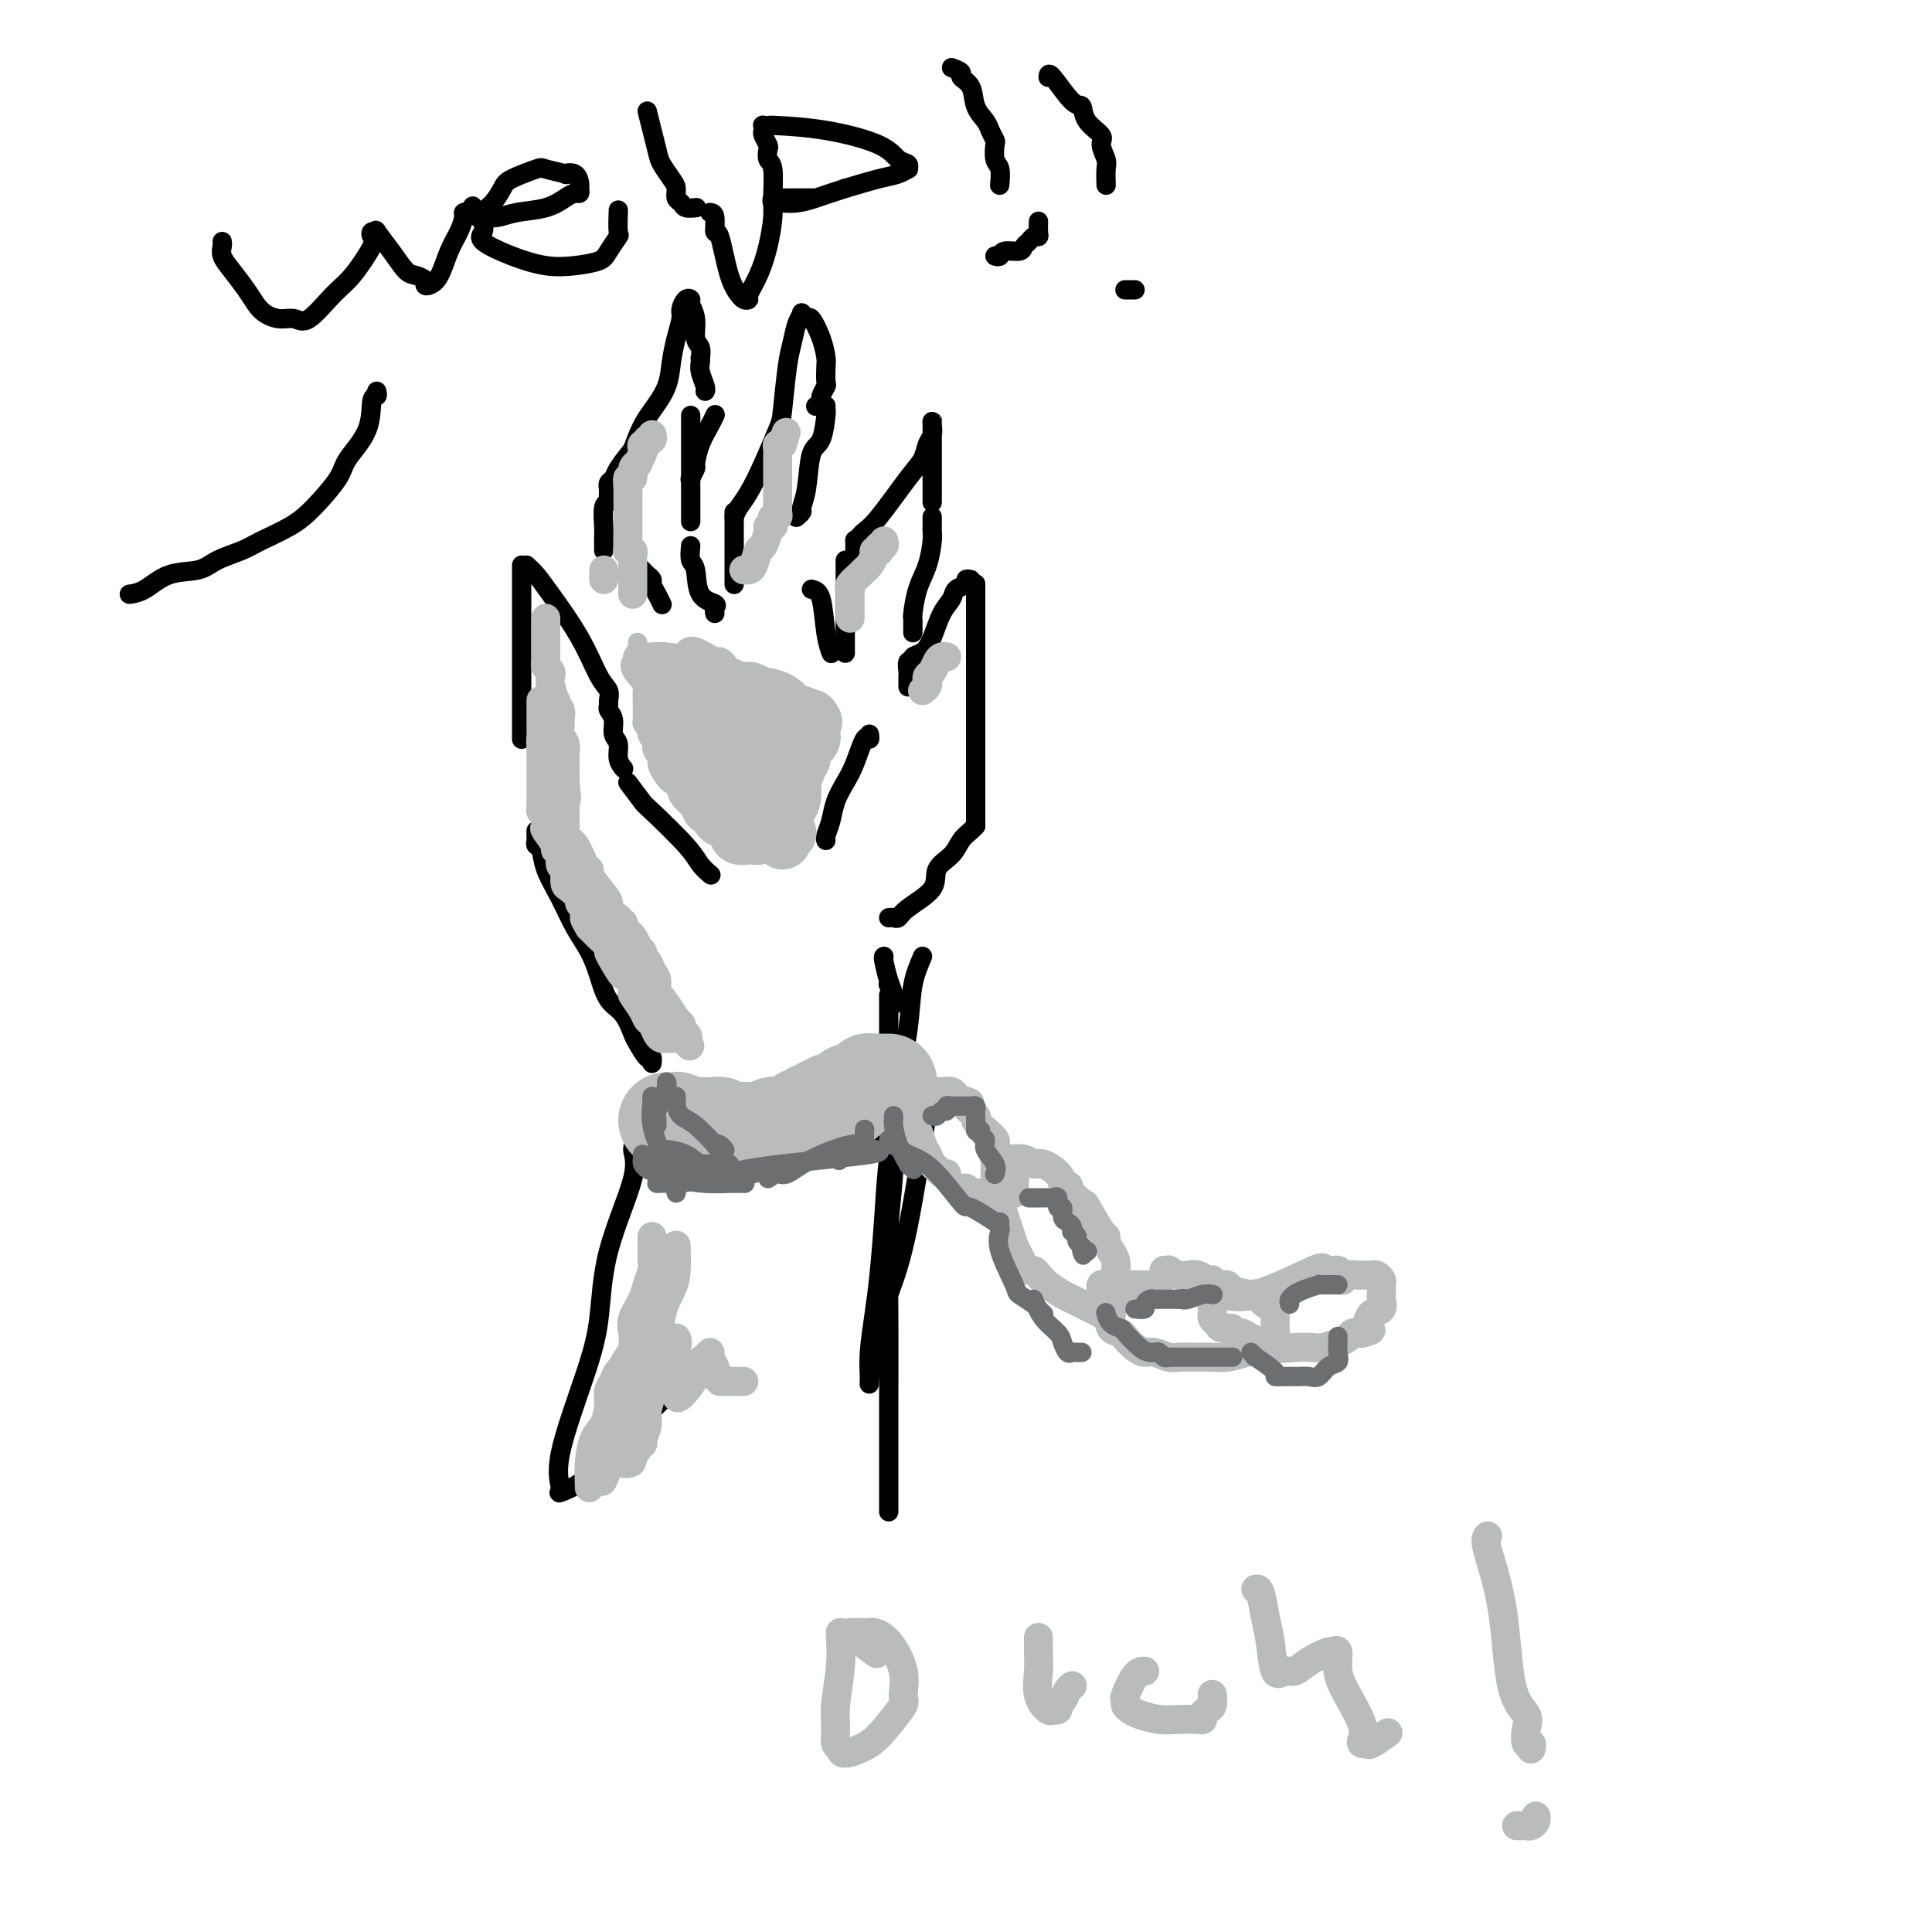 <svg viewBox='0 0 400 400' version='1.1' xmlns='http://www.w3.org/2000/svg' xmlns:xlink='http://www.w3.org/1999/xlink'><g fill='none' stroke='#000000' stroke-width='4' stroke-linecap='round' stroke-linejoin='round'><path d='M135,220c-0.015,0.135 -0.031,0.271 0,0c0.031,-0.271 0.108,-0.947 0,-1c-0.108,-0.053 -0.403,0.518 -1,0c-0.597,-0.518 -1.497,-2.126 -2,-3c-0.503,-0.874 -0.609,-1.016 -1,-2c-0.391,-0.984 -1.066,-2.810 -2,-4c-0.934,-1.190 -2.125,-1.744 -3,-3c-0.875,-1.256 -1.432,-3.213 -2,-5c-0.568,-1.787 -1.146,-3.403 -2,-5c-0.854,-1.597 -1.984,-3.173 -3,-5c-1.016,-1.827 -1.918,-3.904 -3,-6c-1.082,-2.096 -2.342,-4.211 -3,-6c-0.658,-1.789 -0.712,-3.254 -1,-4c-0.288,-0.746 -0.809,-0.775 -1,-1c-0.191,-0.225 -0.051,-0.648 0,-1c0.051,-0.352 0.014,-0.633 0,-1c-0.014,-0.367 -0.004,-0.819 0,-1c0.004,-0.181 0.002,-0.090 0,0'/><path d='M108,153c0.000,0.043 0.000,0.086 0,0c0.000,-0.086 0.000,-0.301 0,-1c-0.000,-0.699 0.000,-1.883 0,-4c0.000,-2.117 0.000,-5.169 0,-7c0.000,-1.831 0.000,-2.441 0,-4c0.000,-1.559 0.000,-4.067 0,-6c0.000,-1.933 0.000,-3.292 0,-5c0.000,-1.708 0.000,-3.764 0,-5c0.000,-1.236 0.000,-1.651 0,-2c0.000,-0.349 0.000,-0.632 0,-1c0.000,-0.368 0.000,-0.819 0,-1c0.000,-0.181 0.000,-0.090 0,0'/><path d='M109,117c0.659,0.606 1.319,1.212 2,2c0.681,0.788 1.384,1.759 3,4c1.616,2.241 4.146,5.752 6,9c1.854,3.248 3.032,6.232 4,8c0.968,1.768 1.728,2.321 2,3c0.272,0.679 0.058,1.484 0,2c-0.058,0.516 0.041,0.742 0,1c-0.041,0.258 -0.222,0.548 0,1c0.222,0.452 0.848,1.067 1,2c0.152,0.933 -0.169,2.184 0,3c0.169,0.816 0.829,1.198 1,2c0.171,0.802 -0.146,2.024 0,3c0.146,0.976 0.756,1.708 1,2c0.244,0.292 0.122,0.146 0,0'/><path d='M130,162c1.234,1.648 2.468,3.297 3,4c0.532,0.703 0.364,0.462 2,2c1.636,1.538 5.078,4.856 7,7c1.922,2.144 2.325,3.116 3,4c0.675,0.884 1.621,1.681 2,2c0.379,0.319 0.189,0.159 0,0'/><path d='M125,114c-0.008,-1.156 -0.016,-2.313 0,-3c0.016,-0.687 0.057,-0.905 0,-2c-0.057,-1.095 -0.211,-3.068 0,-4c0.211,-0.932 0.789,-0.823 1,-1c0.211,-0.177 0.056,-0.639 0,-1c-0.056,-0.361 -0.012,-0.621 0,-1c0.012,-0.379 -0.009,-0.876 0,-1c0.009,-0.124 0.050,0.127 0,0c-0.050,-0.127 -0.189,-0.632 0,-1c0.189,-0.368 0.705,-0.599 1,-1c0.295,-0.401 0.370,-0.972 1,-2c0.630,-1.028 1.815,-2.514 3,-4'/><path d='M131,93c1.665,-4.821 2.828,-6.373 4,-8c1.172,-1.627 2.352,-3.327 3,-5c0.648,-1.673 0.765,-3.317 1,-5c0.235,-1.683 0.589,-3.404 1,-5c0.411,-1.596 0.880,-3.067 1,-4c0.120,-0.933 -0.107,-1.328 0,-2c0.107,-0.672 0.550,-1.620 1,-2c0.450,-0.380 0.909,-0.191 1,0c0.091,0.191 -0.186,0.385 0,1c0.186,0.615 0.834,1.653 1,3c0.166,1.347 -0.151,3.005 0,4c0.151,0.995 0.772,1.329 1,2c0.228,0.671 0.065,1.679 0,2c-0.065,0.321 -0.031,-0.043 0,0c0.031,0.043 0.061,0.495 0,1c-0.061,0.505 -0.212,1.063 0,2c0.212,0.937 0.788,2.252 1,3c0.212,0.748 0.061,0.928 0,1c-0.061,0.072 -0.030,0.036 0,0'/><path d='M152,121c0.000,-0.325 0.000,-0.649 0,-1c0.000,-0.351 0.000,-0.727 0,-1c0.000,-0.273 0.000,-0.441 0,-1c0.000,-0.559 0.000,-1.509 0,-2c0.000,-0.491 0.000,-0.523 0,-2c0.000,-1.477 0.000,-4.398 0,-6c0.000,-1.602 0.000,-1.886 0,-2c0.000,-0.114 0.000,-0.057 0,0'/><path d='M152,107c0.265,-0.635 0.529,-1.270 1,-2c0.471,-0.730 1.148,-1.556 2,-3c0.852,-1.444 1.877,-3.505 3,-6c1.123,-2.495 2.342,-5.424 3,-7c0.658,-1.576 0.755,-1.799 1,-4c0.245,-2.201 0.639,-6.381 1,-9c0.361,-2.619 0.688,-3.678 1,-5c0.312,-1.322 0.607,-2.907 1,-4c0.393,-1.093 0.882,-1.693 1,-2c0.118,-0.307 -0.136,-0.321 0,0c0.136,0.321 0.664,0.977 1,1c0.336,0.023 0.482,-0.585 1,0c0.518,0.585 1.408,2.365 2,4c0.592,1.635 0.887,3.124 1,4c0.113,0.876 0.045,1.137 0,2c-0.045,0.863 -0.068,2.326 0,3c0.068,0.674 0.228,0.559 0,1c-0.228,0.441 -0.845,1.438 -1,2c-0.155,0.562 0.150,0.690 0,1c-0.150,0.310 -0.757,0.803 -1,1c-0.243,0.197 -0.121,0.099 0,0'/><path d='M177,118c0.000,-0.211 0.000,-0.421 0,-1c0.000,-0.579 0.000,-1.526 0,-2c0.000,-0.474 0.000,-0.474 0,-1c0.000,-0.526 0.000,-1.579 0,-2c-0.000,-0.421 0.000,-0.211 0,0'/><path d='M177,112c0.358,-0.343 0.716,-0.685 1,-1c0.284,-0.315 0.496,-0.602 1,-1c0.504,-0.398 1.302,-0.907 3,-3c1.698,-2.093 4.297,-5.768 6,-8c1.703,-2.232 2.509,-3.019 3,-4c0.491,-0.981 0.668,-2.155 1,-3c0.332,-0.845 0.821,-1.360 1,-2c0.179,-0.640 0.048,-1.406 0,-2c-0.048,-0.594 -0.013,-1.016 0,-1c0.013,0.016 0.003,0.469 0,1c-0.003,0.531 -0.001,1.140 0,2c0.001,0.860 0.000,1.971 0,3c-0.000,1.029 -0.000,1.977 0,3c0.000,1.023 0.000,2.120 0,3c-0.000,0.880 -0.000,1.542 0,2c0.000,0.458 0.000,0.710 0,1c-0.000,0.290 -0.000,0.616 0,1c0.000,0.384 0.000,0.824 0,1c-0.000,0.176 -0.000,0.088 0,0'/><path d='M184,190c0.330,-0.036 0.660,-0.071 1,0c0.340,0.071 0.689,0.249 1,0c0.311,-0.249 0.583,-0.924 2,-2c1.417,-1.076 3.980,-2.554 5,-4c1.020,-1.446 0.498,-2.860 1,-4c0.502,-1.140 2.030,-2.004 3,-3c0.970,-0.996 1.384,-2.123 2,-3c0.616,-0.877 1.435,-1.505 2,-2c0.565,-0.495 0.876,-0.856 1,-1c0.124,-0.144 0.062,-0.072 0,0'/><path d='M202,171c0.000,-0.729 0.000,-1.459 0,-2c0.000,-0.541 0.000,-0.894 0,-1c-0.000,-0.106 0.000,0.035 0,-1c0.000,-1.035 0.000,-3.246 0,-5c-0.000,-1.754 0.000,-3.050 0,-5c-0.000,-1.950 -0.000,-4.554 0,-6c0.000,-1.446 0.000,-1.735 0,-3c0.000,-1.265 0.000,-3.507 0,-5c0.000,-1.493 0.000,-2.237 0,-3c0.000,-0.763 0.000,-1.545 0,-3c0.000,-1.455 0.000,-3.585 0,-5c-0.000,-1.415 0.000,-2.116 0,-3c0.000,-0.884 0.000,-1.949 0,-3c0.000,-1.051 0.000,-2.086 0,-3c0.000,-0.914 0.000,-1.708 0,-2c0.000,-0.292 -0.000,-0.084 0,0c0.000,0.084 0.000,0.042 0,0'/><path d='M201,120c-0.479,-0.095 -0.957,-0.190 -1,0c-0.043,0.190 0.350,0.666 0,1c-0.350,0.334 -1.444,0.527 -2,1c-0.556,0.473 -0.573,1.226 -1,2c-0.427,0.774 -1.262,1.571 -2,3c-0.738,1.429 -1.378,3.491 -2,5c-0.622,1.509 -1.224,2.464 -2,3c-0.776,0.536 -1.725,0.653 -2,1c-0.275,0.347 0.122,0.923 0,1c-0.122,0.077 -0.765,-0.347 -1,0c-0.235,0.347 -0.063,1.464 0,2c0.063,0.536 0.017,0.490 0,1c-0.017,0.510 -0.005,1.574 0,2c0.005,0.426 0.002,0.213 0,0'/><path d='M180,152c0.065,0.549 0.130,1.097 0,1c-0.130,-0.097 -0.454,-0.841 -1,0c-0.546,0.841 -1.313,3.265 -2,5c-0.687,1.735 -1.294,2.780 -2,4c-0.706,1.220 -1.510,2.614 -2,4c-0.490,1.386 -0.668,2.763 -1,4c-0.332,1.237 -0.820,2.333 -1,3c-0.180,0.667 -0.051,0.905 0,1c0.051,0.095 0.026,0.048 0,0'/><path d='M175,116c0.000,0.427 0.000,0.855 0,1c0.000,0.145 0.000,0.008 0,1c0.000,0.992 0.000,3.114 0,5c0.000,1.886 0.000,3.536 0,5c0.000,1.464 0.000,2.740 0,4c0.000,1.260 0.000,2.503 0,3c-0.000,0.497 0.000,0.249 0,0'/><path d='M193,107c0.004,0.760 0.009,1.520 0,2c-0.009,0.480 -0.031,0.679 0,1c0.031,0.321 0.113,0.765 0,2c-0.113,1.235 -0.423,3.262 -1,5c-0.577,1.738 -1.423,3.186 -2,5c-0.577,1.814 -0.887,3.992 -1,5c-0.113,1.008 -0.030,0.845 0,1c0.030,0.155 0.008,0.629 0,1c-0.008,0.371 -0.002,0.638 0,1c0.002,0.362 0.001,0.818 0,1c-0.001,0.182 -0.000,0.091 0,0'/><path d='M171,84c-0.016,0.450 -0.031,0.900 0,1c0.031,0.100 0.109,-0.148 0,1c-0.109,1.148 -0.407,3.694 -1,5c-0.593,1.306 -1.483,1.373 -2,3c-0.517,1.627 -0.661,4.814 -1,7c-0.339,2.186 -0.874,3.369 -1,4c-0.126,0.631 0.159,0.708 0,1c-0.159,0.292 -0.760,0.798 -1,1c-0.240,0.202 -0.120,0.101 0,0'/><path d='M168,122c0.762,0.173 1.524,0.345 2,2c0.476,1.655 0.667,4.792 1,7c0.333,2.208 0.810,3.488 1,4c0.190,0.512 0.095,0.256 0,0'/><path d='M148,86c0.061,-0.137 0.123,-0.273 0,0c-0.123,0.273 -0.429,0.956 -1,2c-0.571,1.044 -1.407,2.448 -2,4c-0.593,1.552 -0.942,3.251 -1,4c-0.058,0.749 0.177,0.548 0,1c-0.177,0.452 -0.765,1.558 -1,2c-0.235,0.442 -0.118,0.221 0,0'/><path d='M143,86c0.000,0.363 0.000,0.726 0,1c0.000,0.274 0.000,0.458 0,1c0.000,0.542 0.000,1.441 0,3c0.000,1.559 0.000,3.776 0,5c0.000,1.224 0.000,1.454 0,2c0.000,0.546 0.000,1.407 0,2c0.000,0.593 0.000,0.918 0,1c0.000,0.082 0.000,-0.080 0,0c0.000,0.080 0.000,0.402 0,1c0.000,0.598 0.000,1.470 0,2c0.000,0.530 0.000,0.717 0,1c0.000,0.283 0.000,0.664 0,1c0.000,0.336 0.000,0.629 0,1c0.000,0.371 0.000,0.820 0,1c0.000,0.180 0.000,0.090 0,0'/><path d='M143,113c-0.107,1.179 -0.215,2.357 0,3c0.215,0.643 0.751,0.750 1,2c0.249,1.250 0.210,3.641 1,5c0.790,1.359 2.408,1.685 3,2c0.592,0.315 0.159,0.621 0,1c-0.159,0.379 -0.043,0.833 0,1c0.043,0.167 0.012,0.048 0,0c-0.012,-0.048 -0.006,-0.024 0,0'/><path d='M132,117c0.341,0.335 0.683,0.670 1,1c0.317,0.330 0.611,0.656 1,1c0.389,0.344 0.875,0.705 1,1c0.125,0.295 -0.111,0.522 0,1c0.111,0.478 0.568,1.206 1,2c0.432,0.794 0.838,1.656 1,2c0.162,0.344 0.081,0.172 0,0'/><path d='M134,231c-0.030,0.839 -0.059,1.679 0,2c0.059,0.321 0.208,0.124 0,0c-0.208,-0.124 -0.772,-0.174 -1,0c-0.228,0.174 -0.119,0.573 0,1c0.119,0.427 0.247,0.881 0,1c-0.247,0.119 -0.868,-0.099 -1,0c-0.132,0.099 0.225,0.515 0,1c-0.225,0.485 -1.033,1.039 -1,2c0.033,0.961 0.908,2.328 0,6c-0.908,3.672 -3.598,9.649 -5,15c-1.402,5.351 -1.517,10.076 -2,14c-0.483,3.924 -1.333,7.047 -3,12c-1.667,4.953 -4.151,11.735 -5,16c-0.849,4.265 -0.065,6.013 0,7c0.065,0.987 -0.590,1.212 0,1c0.590,-0.212 2.426,-0.861 4,-2c1.574,-1.139 2.885,-2.768 6,-6c3.115,-3.232 8.033,-8.066 10,-10c1.967,-1.934 0.984,-0.967 0,0'/><path d='M183,198c-0.083,0.043 -0.166,0.085 0,1c0.166,0.915 0.581,2.702 1,4c0.419,1.298 0.841,2.106 1,3c0.159,0.894 0.057,1.875 0,2c-0.057,0.125 -0.067,-0.606 0,-1c0.067,-0.394 0.210,-0.452 0,-1c-0.210,-0.548 -0.774,-1.585 -1,-2c-0.226,-0.415 -0.113,-0.207 0,0'/><path d='M184,206c0.001,0.566 0.001,1.133 0,2c-0.001,0.867 -0.004,2.036 0,4c0.004,1.964 0.015,4.724 0,7c-0.015,2.276 -0.057,4.070 0,7c0.057,2.930 0.214,6.997 0,9c-0.214,2.003 -0.800,1.941 -1,2c-0.200,0.059 -0.015,0.240 0,0c0.015,-0.240 -0.140,-0.899 0,-2c0.140,-1.101 0.576,-2.643 1,-4c0.424,-1.357 0.835,-2.531 1,-3c0.165,-0.469 0.082,-0.235 0,0'/><path d='M188,222c-0.643,3.065 -1.285,6.129 -2,9c-0.715,2.871 -1.502,5.548 -2,9c-0.498,3.452 -0.708,7.680 -1,12c-0.292,4.320 -0.667,8.733 -1,12c-0.333,3.267 -0.624,5.389 -1,8c-0.376,2.611 -0.839,5.710 -1,8c-0.161,2.290 -0.022,3.769 0,5c0.022,1.231 -0.074,2.214 0,1c0.074,-1.214 0.318,-4.624 1,-8c0.682,-3.376 1.801,-6.719 3,-10c1.199,-3.281 2.477,-6.499 4,-14c1.523,-7.501 3.292,-19.286 4,-24c0.708,-4.714 0.354,-2.357 0,0'/><path d='M191,198c-0.787,1.831 -1.574,3.661 -2,6c-0.426,2.339 -0.492,5.186 -1,9c-0.508,3.814 -1.456,8.594 -2,14c-0.544,5.406 -0.682,11.437 -1,16c-0.318,4.563 -0.817,7.656 -1,12c-0.183,4.344 -0.049,9.937 0,17c0.049,7.063 0.013,15.594 0,19c-0.013,3.406 -0.004,1.687 0,4c0.004,2.313 0.001,8.658 0,12c-0.001,3.342 -0.000,3.679 0,4c0.000,0.321 0.000,0.625 0,1c-0.000,0.375 -0.000,0.821 0,1c0.000,0.179 0.000,0.089 0,0'/></g>
<g fill='none' stroke='#BABBBB' stroke-width='20' stroke-linecap='round' stroke-linejoin='round'><path d='M138,232c0.313,-0.008 0.627,-0.016 1,0c0.373,0.016 0.807,0.057 1,0c0.193,-0.057 0.146,-0.211 0,0c-0.146,0.211 -0.390,0.789 0,1c0.390,0.211 1.413,0.057 2,0c0.587,-0.057 0.738,-0.015 1,0c0.262,0.015 0.634,0.003 1,0c0.366,-0.003 0.727,0.003 1,0c0.273,-0.003 0.458,-0.015 1,0c0.542,0.015 1.441,0.057 2,0c0.559,-0.057 0.780,-0.211 1,0c0.220,0.211 0.440,0.789 1,1c0.560,0.211 1.458,0.057 2,0c0.542,-0.057 0.726,-0.016 1,0c0.274,0.016 0.637,0.008 1,0'/><path d='M154,234c2.881,0.310 2.082,0.084 2,0c-0.082,-0.084 0.552,-0.026 1,0c0.448,0.026 0.711,0.021 1,0c0.289,-0.021 0.603,-0.058 1,0c0.397,0.058 0.875,0.211 1,0c0.125,-0.211 -0.103,-0.788 0,-1c0.103,-0.212 0.538,-0.061 1,0c0.462,0.061 0.951,0.032 1,0c0.049,-0.032 -0.341,-0.065 0,0c0.341,0.065 1.415,0.229 2,0c0.585,-0.229 0.682,-0.850 1,-1c0.318,-0.150 0.859,0.171 1,0c0.141,-0.171 -0.117,-0.834 0,-1c0.117,-0.166 0.610,0.166 1,0c0.390,-0.166 0.678,-0.828 1,-1c0.322,-0.172 0.678,0.146 1,0c0.322,-0.146 0.611,-0.757 1,-1c0.389,-0.243 0.879,-0.118 1,0c0.121,0.118 -0.126,0.227 0,0c0.126,-0.227 0.626,-0.792 1,-1c0.374,-0.208 0.622,-0.060 1,0c0.378,0.060 0.885,0.031 1,0c0.115,-0.031 -0.163,-0.064 0,0c0.163,0.064 0.765,0.223 1,0c0.235,-0.223 0.102,-0.829 0,-1c-0.102,-0.171 -0.172,0.094 0,0c0.172,-0.094 0.586,-0.547 1,-1'/><path d='M176,226c3.812,-1.173 2.341,-0.104 2,0c-0.341,0.104 0.449,-0.757 1,-1c0.551,-0.243 0.865,0.131 1,0c0.135,-0.131 0.092,-0.767 0,-1c-0.092,-0.233 -0.232,-0.062 0,0c0.232,0.062 0.836,0.017 1,0c0.164,-0.017 -0.114,-0.004 0,0c0.114,0.004 0.618,0.001 1,0c0.382,-0.001 0.641,-0.000 1,0c0.359,0.000 0.817,0.000 1,0c0.183,-0.000 0.092,-0.000 0,0'/></g>
<g fill='none' stroke='#BABBBB' stroke-width='6' stroke-linecap='round' stroke-linejoin='round'><path d='M196,243c-0.333,0.096 -0.667,0.193 -1,0c-0.333,-0.193 -0.667,-0.675 -1,-1c-0.333,-0.325 -0.666,-0.493 -1,-1c-0.334,-0.507 -0.668,-1.352 -1,-2c-0.332,-0.648 -0.663,-1.098 -1,-2c-0.337,-0.902 -0.679,-2.256 -1,-3c-0.321,-0.744 -0.622,-0.878 -1,-1c-0.378,-0.122 -0.833,-0.232 -1,-1c-0.167,-0.768 -0.046,-2.196 0,-3c0.046,-0.804 0.015,-0.986 0,-1c-0.015,-0.014 -0.015,0.140 0,0c0.015,-0.140 0.045,-0.573 0,-1c-0.045,-0.427 -0.167,-0.846 0,-1c0.167,-0.154 0.621,-0.041 1,0c0.379,0.041 0.682,0.011 1,0c0.318,-0.011 0.652,-0.004 1,0c0.348,0.004 0.709,0.004 1,0c0.291,-0.004 0.512,-0.011 1,0c0.488,0.011 1.244,0.042 2,0c0.756,-0.042 1.512,-0.156 2,0c0.488,0.156 0.708,0.580 1,1c0.292,0.420 0.655,0.834 1,1c0.345,0.166 0.673,0.083 1,0'/><path d='M200,228c1.729,0.424 0.050,0.485 0,1c-0.050,0.515 1.527,1.485 2,2c0.473,0.515 -0.158,0.575 0,1c0.158,0.425 1.104,1.213 2,2c0.896,0.787 1.742,1.572 2,2c0.258,0.428 -0.072,0.500 0,1c0.072,0.500 0.545,1.429 1,2c0.455,0.571 0.893,0.783 1,1c0.107,0.217 -0.115,0.439 0,1c0.115,0.561 0.567,1.460 1,2c0.433,0.540 0.848,0.719 1,1c0.152,0.281 0.043,0.664 0,1c-0.043,0.336 -0.020,0.626 0,1c0.020,0.374 0.037,0.832 0,1c-0.037,0.168 -0.128,0.045 -1,0c-0.872,-0.045 -2.525,-0.012 -3,0c-0.475,0.012 0.227,0.003 0,0c-0.227,-0.003 -1.384,-0.001 -2,0c-0.616,0.001 -0.691,0.001 -1,0c-0.309,-0.001 -0.854,-0.003 -1,0c-0.146,0.003 0.105,0.011 0,0c-0.105,-0.011 -0.567,-0.041 -1,0c-0.433,0.041 -0.838,0.155 -1,0c-0.162,-0.155 -0.081,-0.577 0,-1'/><path d='M200,246c-1.778,0.000 -1.222,0.000 -1,0c0.222,0.000 0.111,0.000 0,0'/><path d='M229,272c-0.471,-0.024 -0.941,-0.048 -1,0c-0.059,0.048 0.295,0.168 0,0c-0.295,-0.168 -1.237,-0.625 -2,-1c-0.763,-0.375 -1.346,-0.667 -2,-1c-0.654,-0.333 -1.380,-0.706 -2,-1c-0.620,-0.294 -1.136,-0.509 -2,-1c-0.864,-0.491 -2.077,-1.258 -3,-2c-0.923,-0.742 -1.557,-1.459 -2,-2c-0.443,-0.541 -0.696,-0.907 -1,-1c-0.304,-0.093 -0.659,0.085 -1,0c-0.341,-0.085 -0.669,-0.434 -1,-1c-0.331,-0.566 -0.666,-1.348 -1,-2c-0.334,-0.652 -0.668,-1.173 -1,-2c-0.332,-0.827 -0.663,-1.961 -1,-3c-0.337,-1.039 -0.679,-1.984 -1,-3c-0.321,-1.016 -0.622,-2.102 -1,-3c-0.378,-0.898 -0.833,-1.606 -1,-2c-0.167,-0.394 -0.045,-0.473 0,-1c0.045,-0.527 0.015,-1.500 0,-2c-0.015,-0.500 -0.013,-0.526 0,-1c0.013,-0.474 0.038,-1.396 0,-2c-0.038,-0.604 -0.137,-0.890 0,-1c0.137,-0.110 0.511,-0.045 1,0c0.489,0.045 1.094,0.071 2,0c0.906,-0.071 2.113,-0.237 3,0c0.887,0.237 1.454,0.878 2,1c0.546,0.122 1.070,-0.275 2,0c0.930,0.275 2.266,1.221 3,2c0.734,0.779 0.867,1.389 1,2'/><path d='M220,245c2.215,0.813 0.751,0.347 1,1c0.249,0.653 2.209,2.426 3,3c0.791,0.574 0.411,-0.050 1,1c0.589,1.050 2.148,3.776 3,5c0.852,1.224 0.999,0.947 1,1c0.001,0.053 -0.144,0.438 0,1c0.144,0.562 0.575,1.303 1,2c0.425,0.697 0.843,1.349 1,2c0.157,0.651 0.053,1.299 0,2c-0.053,0.701 -0.057,1.455 0,2c0.057,0.545 0.173,0.882 0,1c-0.173,0.118 -0.635,0.018 -1,0c-0.365,-0.018 -0.634,0.047 -1,0c-0.366,-0.047 -0.829,-0.205 -1,0c-0.171,0.205 -0.049,0.773 0,1c0.049,0.227 0.024,0.114 0,0'/><path d='M240,266c-0.341,-0.000 -0.683,-0.000 -1,0c-0.317,0.000 -0.610,0.000 -1,0c-0.390,-0.000 -0.878,-0.000 -1,0c-0.122,0.000 0.122,0.000 0,0c-0.122,-0.000 -0.611,-0.001 -1,0c-0.389,0.001 -0.677,0.003 -1,0c-0.323,-0.003 -0.679,-0.010 -1,0c-0.321,0.010 -0.607,0.037 -1,0c-0.393,-0.037 -0.894,-0.138 -1,0c-0.106,0.138 0.182,0.516 0,1c-0.182,0.484 -0.833,1.074 -1,1c-0.167,-0.074 0.149,-0.812 0,0c-0.149,0.812 -0.765,3.173 -1,4c-0.235,0.827 -0.089,0.118 0,0c0.089,-0.118 0.121,0.353 0,1c-0.121,0.647 -0.394,1.470 0,2c0.394,0.530 1.455,0.768 2,1c0.545,0.232 0.572,0.458 1,1c0.428,0.542 1.255,1.399 2,2c0.745,0.601 1.409,0.946 2,1c0.591,0.054 1.110,-0.182 2,0c0.890,0.182 2.151,0.782 3,1c0.849,0.218 1.284,0.056 2,0c0.716,-0.056 1.712,-0.004 3,0c1.288,0.004 2.869,-0.040 4,0c1.131,0.040 1.811,0.166 3,0c1.189,-0.166 2.886,-0.622 4,-1c1.114,-0.378 1.646,-0.679 2,-1c0.354,-0.321 0.530,-0.663 1,-1c0.470,-0.337 1.235,-0.668 2,-1'/><path d='M263,277c1.619,-0.798 1.166,-0.792 1,-1c-0.166,-0.208 -0.045,-0.629 0,-1c0.045,-0.371 0.013,-0.691 0,-1c-0.013,-0.309 -0.009,-0.606 0,-1c0.009,-0.394 0.023,-0.884 0,-1c-0.023,-0.116 -0.083,0.141 0,0c0.083,-0.141 0.309,-0.682 0,-1c-0.309,-0.318 -1.153,-0.415 -2,-1c-0.847,-0.585 -1.698,-1.658 -2,-2c-0.302,-0.342 -0.056,0.048 -1,0c-0.944,-0.048 -3.078,-0.534 -4,-1c-0.922,-0.466 -0.631,-0.913 -1,-1c-0.369,-0.087 -1.397,0.187 -2,0c-0.603,-0.187 -0.780,-0.834 -1,-1c-0.220,-0.166 -0.484,0.148 -1,0c-0.516,-0.148 -1.286,-0.758 -2,-1c-0.714,-0.242 -1.372,-0.118 -2,0c-0.628,0.118 -1.226,0.228 -2,0c-0.774,-0.228 -1.723,-0.793 -2,-1c-0.277,-0.207 0.118,-0.056 0,0c-0.118,0.056 -0.748,0.016 -1,0c-0.252,-0.016 -0.126,-0.008 0,0'/><path d='M277,263c-0.174,-0.041 -0.348,-0.082 -1,0c-0.652,0.082 -1.781,0.288 -2,0c-0.219,-0.288 0.474,-1.069 -2,0c-2.474,1.069 -8.113,3.988 -12,5c-3.887,1.012 -6.022,0.118 -7,0c-0.978,-0.118 -0.798,0.542 -1,1c-0.202,0.458 -0.787,0.714 -1,1c-0.213,0.286 -0.054,0.601 0,1c0.054,0.399 0.002,0.881 0,1c-0.002,0.119 0.046,-0.127 0,0c-0.046,0.127 -0.186,0.626 0,1c0.186,0.374 0.697,0.621 1,1c0.303,0.379 0.396,0.888 1,1c0.604,0.112 1.719,-0.173 2,0c0.281,0.173 -0.271,0.803 0,1c0.271,0.197 1.365,-0.038 2,0c0.635,0.038 0.812,0.351 2,1c1.188,0.649 3.385,1.635 5,2c1.615,0.365 2.646,0.109 4,0c1.354,-0.109 3.031,-0.071 4,0c0.969,0.071 1.229,0.177 2,0c0.771,-0.177 2.053,-0.636 3,-1c0.947,-0.364 1.560,-0.633 2,-1c0.440,-0.367 0.705,-0.830 1,-1c0.295,-0.170 0.618,-0.046 1,0c0.382,0.046 0.823,0.013 1,0c0.177,-0.013 0.088,-0.007 0,0'/><path d='M282,276c3.019,-0.660 1.565,-0.811 1,-1c-0.565,-0.189 -0.243,-0.418 0,-1c0.243,-0.582 0.405,-1.518 1,-2c0.595,-0.482 1.623,-0.510 2,-1c0.377,-0.490 0.102,-1.440 0,-2c-0.102,-0.560 -0.030,-0.728 0,-1c0.030,-0.272 0.019,-0.647 0,-1c-0.019,-0.353 -0.047,-0.683 0,-1c0.047,-0.317 0.167,-0.621 0,-1c-0.167,-0.379 -0.621,-0.833 -1,-1c-0.379,-0.167 -0.682,-0.046 -1,0c-0.318,0.046 -0.649,0.016 -1,0c-0.351,-0.016 -0.721,-0.018 -1,0c-0.279,0.018 -0.467,0.056 -1,0c-0.533,-0.056 -1.413,-0.207 -2,0c-0.587,0.207 -0.882,0.774 -1,1c-0.118,0.226 -0.059,0.113 0,0'/></g>
<g fill='none' stroke='#6D6E70' stroke-width='4' stroke-linecap='round' stroke-linejoin='round'><path d='M185,231c0.014,0.398 0.027,0.795 0,1c-0.027,0.205 -0.095,0.216 0,1c0.095,0.784 0.351,2.340 1,4c0.649,1.660 1.689,3.424 2,4c0.311,0.576 -0.109,-0.037 0,0c0.109,0.037 0.745,0.725 1,1c0.255,0.275 0.127,0.138 0,0'/><path d='M184,236c-0.050,0.474 -0.100,0.948 0,1c0.100,0.052 0.351,-0.319 1,0c0.649,0.319 1.695,1.326 3,2c1.305,0.674 2.868,1.014 5,3c2.132,1.986 4.834,5.618 6,7c1.166,1.382 0.797,0.515 2,1c1.203,0.485 3.978,2.323 5,3c1.022,0.677 0.292,0.193 0,0c-0.292,-0.193 -0.146,-0.097 0,0'/><path d='M207,253c-0.024,0.377 -0.048,0.754 0,1c0.048,0.246 0.167,0.360 0,1c-0.167,0.640 -0.620,1.806 0,4c0.620,2.194 2.313,5.415 3,7c0.687,1.585 0.366,1.535 1,2c0.634,0.465 2.221,1.444 3,2c0.779,0.556 0.748,0.688 1,1c0.252,0.312 0.786,0.803 1,1c0.214,0.197 0.107,0.098 0,0'/><path d='M214,269c0.530,1.395 1.059,2.791 2,4c0.941,1.209 2.293,2.233 3,3c0.707,0.767 0.767,1.277 1,2c0.233,0.723 0.637,1.658 1,2c0.363,0.342 0.685,0.092 1,0c0.315,-0.092 0.623,-0.025 1,0c0.377,0.025 0.822,0.007 1,0c0.178,-0.007 0.089,-0.004 0,0'/><path d='M229,272c-0.055,-0.198 -0.110,-0.397 0,0c0.110,0.397 0.386,1.388 1,2c0.614,0.612 1.565,0.844 2,1c0.435,0.156 0.354,0.237 1,1c0.646,0.763 2.018,2.208 3,3c0.982,0.792 1.574,0.930 2,1c0.426,0.070 0.688,0.071 1,0c0.312,-0.071 0.675,-0.215 1,0c0.325,0.215 0.611,0.790 1,1c0.389,0.210 0.881,0.056 1,0c0.119,-0.056 -0.134,-0.015 0,0c0.134,0.015 0.656,0.004 1,0c0.344,-0.004 0.512,-0.001 1,0c0.488,0.001 1.297,0.000 2,0c0.703,-0.000 1.300,-0.000 2,0c0.700,0.000 1.501,0.000 2,0c0.499,-0.000 0.694,-0.000 1,0c0.306,0.000 0.723,0.000 1,0c0.277,-0.000 0.414,-0.000 1,0c0.586,0.000 1.619,0.000 2,0c0.381,-0.000 0.109,-0.000 0,0c-0.109,0.000 -0.054,0.000 0,0'/><path d='M259,280c0.547,0.506 1.095,1.011 1,1c-0.095,-0.011 -0.831,-0.539 0,0c0.831,0.539 3.230,2.145 4,3c0.770,0.855 -0.089,0.961 0,1c0.089,0.039 1.126,0.012 2,0c0.874,-0.012 1.585,-0.010 2,0c0.415,0.010 0.536,0.028 1,0c0.464,-0.028 1.273,-0.103 2,0c0.727,0.103 1.372,0.384 2,0c0.628,-0.384 1.240,-1.435 2,-2c0.760,-0.565 1.668,-0.646 2,-1c0.332,-0.354 0.089,-0.980 0,-2c-0.089,-1.020 -0.026,-2.434 0,-3c0.026,-0.566 0.013,-0.283 0,0'/><path d='M138,224c0.083,0.130 0.166,0.259 0,1c-0.166,0.741 -0.580,2.093 -1,3c-0.420,0.907 -0.844,1.367 -1,2c-0.156,0.633 -0.042,1.438 0,2c0.042,0.562 0.011,0.882 0,1c-0.011,0.118 -0.003,0.034 0,0c0.003,-0.034 0.002,-0.017 0,0'/><path d='M135,227c-0.012,0.538 -0.025,1.077 0,1c0.025,-0.077 0.087,-0.768 0,0c-0.087,0.768 -0.325,2.995 0,5c0.325,2.005 1.211,3.788 2,6c0.789,2.212 1.479,4.852 2,6c0.521,1.148 0.872,0.805 1,1c0.128,0.195 0.034,0.929 0,1c-0.034,0.071 -0.009,-0.519 0,-1c0.009,-0.481 0.003,-0.852 0,-1c-0.003,-0.148 -0.001,-0.074 0,0'/><path d='M133,239c0.029,0.249 0.058,0.497 0,1c-0.058,0.503 -0.204,1.259 1,2c1.204,0.741 3.759,1.467 6,2c2.241,0.533 4.168,0.875 6,1c1.832,0.125 3.570,0.034 5,0c1.430,-0.034 2.551,-0.010 3,0c0.449,0.010 0.224,0.005 0,0'/><path d='M136,245c1.256,-0.048 2.511,-0.096 3,0c0.489,0.096 0.211,0.337 2,0c1.789,-0.337 5.644,-1.253 9,-2c3.356,-0.747 6.211,-1.327 12,-2c5.789,-0.673 14.510,-1.441 18,-2c3.490,-0.559 1.747,-0.909 1,-1c-0.747,-0.091 -0.499,0.079 -1,0c-0.501,-0.079 -1.750,-0.406 -3,0c-1.250,0.406 -2.500,1.545 -3,2c-0.500,0.455 -0.250,0.228 0,0'/><path d='M159,244c0.712,-0.489 1.424,-0.978 2,-1c0.576,-0.022 1.016,0.423 2,0c0.984,-0.423 2.512,-1.714 5,-3c2.488,-1.286 5.935,-2.565 8,-3c2.065,-0.435 2.750,-0.024 3,0c0.250,0.024 0.067,-0.340 0,-1c-0.067,-0.660 -0.019,-1.617 0,-2c0.019,-0.383 0.010,-0.191 0,0'/><path d='M140,227c0.015,0.363 0.030,0.725 0,1c-0.030,0.275 -0.103,0.462 0,1c0.103,0.538 0.384,1.425 1,2c0.616,0.575 1.566,0.837 3,2c1.434,1.163 3.351,3.226 4,4c0.649,0.774 0.030,0.259 0,0c-0.030,-0.259 0.530,-0.262 1,0c0.470,0.262 0.848,0.789 1,1c0.152,0.211 0.076,0.105 0,0'/><path d='M136,238c0.459,-0.059 0.917,-0.117 2,0c1.083,0.117 2.790,0.410 4,1c1.210,0.590 1.924,1.479 3,2c1.076,0.521 2.516,0.676 4,1c1.484,0.324 3.014,0.819 4,1c0.986,0.181 1.429,0.049 2,0c0.571,-0.049 1.269,-0.013 1,0c-0.269,0.013 -1.505,0.004 -2,0c-0.495,-0.004 -0.247,-0.002 0,0'/><path d='M136,241c0.214,0.000 0.428,0.000 1,0c0.572,0.000 1.502,0.000 3,0c1.498,-0.000 3.564,-0.000 5,0c1.436,0.000 2.240,0.000 3,0c0.760,0.000 1.474,0.000 2,0c0.526,0.000 0.865,-0.000 1,0c0.135,0.000 0.068,0.000 0,0'/><path d='M193,231c0.341,0.121 0.683,0.243 1,0c0.317,-0.243 0.610,-0.850 1,-1c0.390,-0.150 0.878,0.156 1,0c0.122,-0.156 -0.122,-0.774 0,-1c0.122,-0.226 0.610,-0.060 1,0c0.390,0.060 0.683,0.015 1,0c0.317,-0.015 0.659,-0.001 1,0c0.341,0.001 0.680,-0.010 1,0c0.320,0.010 0.622,0.040 1,0c0.378,-0.040 0.833,-0.152 1,0c0.167,0.152 0.045,0.566 0,1c-0.045,0.434 -0.012,0.886 0,1c0.012,0.114 0.003,-0.110 0,0c-0.003,0.110 -0.001,0.555 0,1c0.001,0.445 0.000,0.889 0,1c-0.000,0.111 -0.000,-0.111 0,0c0.000,0.111 0.000,0.556 0,1'/><path d='M202,234c0.245,0.723 0.858,0.031 1,0c0.142,-0.031 -0.186,0.598 0,1c0.186,0.402 0.887,0.577 1,1c0.113,0.423 -0.362,1.094 0,2c0.362,0.906 1.561,2.047 2,3c0.439,0.953 0.118,1.718 0,2c-0.118,0.282 -0.034,0.081 0,0c0.034,-0.081 0.017,-0.040 0,0'/><path d='M213,248c0.303,-0.000 0.606,-0.000 1,0c0.394,0.000 0.879,0.001 1,0c0.121,-0.001 -0.121,-0.002 0,0c0.121,0.002 0.606,0.009 1,0c0.394,-0.009 0.698,-0.032 1,0c0.302,0.032 0.602,0.120 1,0c0.398,-0.120 0.894,-0.450 1,0c0.106,0.450 -0.178,1.678 0,2c0.178,0.322 0.819,-0.264 1,0c0.181,0.264 -0.096,1.376 0,2c0.096,0.624 0.566,0.759 1,1c0.434,0.241 0.833,0.589 1,1c0.167,0.411 0.101,0.883 0,1c-0.101,0.117 -0.237,-0.123 0,0c0.237,0.123 0.847,0.610 1,1c0.153,0.390 -0.151,0.682 0,1c0.151,0.318 0.757,0.662 1,1c0.243,0.338 0.121,0.669 0,1'/><path d='M224,259c0.714,1.702 0.000,0.458 0,0c0.000,-0.458 0.714,-0.131 1,0c0.286,0.131 0.143,0.065 0,0'/><path d='M235,271c0.869,0.083 1.739,0.166 2,0c0.261,-0.166 -0.085,-0.580 0,-1c0.085,-0.420 0.601,-0.845 1,-1c0.399,-0.155 0.680,-0.042 1,0c0.320,0.042 0.680,0.011 1,0c0.320,-0.011 0.601,-0.003 1,0c0.399,0.003 0.915,0.001 1,0c0.085,-0.001 -0.261,-0.000 0,0c0.261,0.000 1.131,0.000 2,0'/><path d='M244,269c1.598,-0.326 1.094,-0.140 1,0c-0.094,0.140 0.222,0.233 1,0c0.778,-0.233 2.017,-0.794 3,-1c0.983,-0.206 1.709,-0.059 2,0c0.291,0.059 0.145,0.029 0,0'/><path d='M267,270c-0.111,-0.311 -0.221,-0.622 0,-1c0.221,-0.378 0.775,-0.823 1,-1c0.225,-0.177 0.122,-0.086 0,0c-0.122,0.086 -0.264,0.167 0,0c0.264,-0.167 0.935,-0.581 2,-1c1.065,-0.419 2.523,-0.844 3,-1c0.477,-0.156 -0.026,-0.042 0,0c0.026,0.042 0.581,0.011 1,0c0.419,-0.011 0.701,-0.003 1,0c0.299,0.003 0.616,0.001 1,0c0.384,-0.001 0.834,-0.000 1,0c0.166,0.000 0.047,0.000 0,0c-0.047,-0.000 -0.024,-0.000 0,0'/></g>
<g fill='none' stroke='#000000' stroke-width='4' stroke-linecap='round' stroke-linejoin='round'><path d='M46,50c0.040,0.260 0.080,0.520 0,1c-0.080,0.480 -0.279,1.179 0,2c0.279,0.821 1.036,1.765 2,3c0.964,1.235 2.134,2.760 3,4c0.866,1.240 1.426,2.193 2,3c0.574,0.807 1.161,1.468 2,2c0.839,0.532 1.931,0.936 3,1c1.069,0.064 2.116,-0.210 3,0c0.884,0.210 1.607,0.905 3,0c1.393,-0.905 3.458,-3.409 5,-5c1.542,-1.591 2.561,-2.268 4,-4c1.439,-1.732 3.297,-4.520 4,-6c0.703,-1.480 0.250,-1.653 0,-2c-0.250,-0.347 -0.295,-0.867 0,-1c0.295,-0.133 0.932,0.121 1,0c0.068,-0.121 -0.433,-0.618 0,0c0.433,0.618 1.800,2.351 3,4c1.200,1.649 2.233,3.213 3,4c0.767,0.787 1.269,0.796 2,1c0.731,0.204 1.690,0.603 2,1c0.310,0.397 -0.030,0.791 0,1c0.030,0.209 0.429,0.231 1,0c0.571,-0.231 1.315,-0.717 2,-2c0.685,-1.283 1.311,-3.363 2,-5c0.689,-1.637 1.443,-2.831 2,-4c0.557,-1.169 0.919,-2.315 1,-3c0.081,-0.685 -0.120,-0.910 0,-1c0.120,-0.090 0.560,-0.045 1,0'/><path d='M97,44c1.500,-2.333 0.750,-1.167 0,0'/><path d='M99,45c0.163,-0.026 0.326,-0.052 1,0c0.674,0.052 1.858,0.182 3,0c1.142,-0.182 2.243,-0.675 4,-1c1.757,-0.325 4.169,-0.483 6,-1c1.831,-0.517 3.079,-1.394 4,-2c0.921,-0.606 1.513,-0.940 2,-1c0.487,-0.060 0.868,0.156 1,0c0.132,-0.156 0.015,-0.682 0,-1c-0.015,-0.318 0.073,-0.428 0,-1c-0.073,-0.572 -0.306,-1.605 -1,-2c-0.694,-0.395 -1.849,-0.152 -2,0c-0.151,0.152 0.703,0.214 0,0c-0.703,-0.214 -2.965,-0.703 -4,-1c-1.035,-0.297 -0.845,-0.403 -2,0c-1.155,0.403 -3.655,1.315 -5,2c-1.345,0.685 -1.536,1.142 -2,2c-0.464,0.858 -1.201,2.116 -2,3c-0.799,0.884 -1.661,1.395 -2,2c-0.339,0.605 -0.154,1.304 0,2c0.154,0.696 0.276,1.388 0,2c-0.276,0.612 -0.950,1.142 0,2c0.950,0.858 3.524,2.043 6,3c2.476,0.957 4.853,1.685 7,2c2.147,0.315 4.064,0.218 6,0c1.936,-0.218 3.892,-0.557 5,-1c1.108,-0.443 1.369,-0.992 2,-2c0.631,-1.008 1.633,-2.476 2,-3c0.367,-0.524 0.099,-0.102 0,-1c-0.099,-0.898 -0.028,-3.114 0,-4c0.028,-0.886 0.014,-0.443 0,0'/><path d='M134,23c0.784,3.120 1.568,6.240 2,8c0.432,1.760 0.511,2.159 1,3c0.489,0.841 1.387,2.124 2,3c0.613,0.876 0.942,1.345 1,2c0.058,0.655 -0.156,1.496 0,2c0.156,0.504 0.683,0.671 1,1c0.317,0.329 0.425,0.820 1,1c0.575,0.180 1.616,0.048 2,0c0.384,-0.048 0.110,-0.014 0,0c-0.110,0.014 -0.055,0.007 0,0'/><path d='M147,44c0.441,0.057 0.882,0.114 1,1c0.118,0.886 -0.088,2.601 0,3c0.088,0.399 0.471,-0.516 1,1c0.529,1.516 1.204,5.464 2,8c0.796,2.536 1.714,3.659 2,4c0.286,0.341 -0.061,-0.101 0,0c0.061,0.101 0.531,0.746 1,1c0.469,0.254 0.939,0.118 1,0c0.061,-0.118 -0.285,-0.219 0,-1c0.285,-0.781 1.202,-2.241 2,-4c0.798,-1.759 1.478,-3.818 2,-6c0.522,-2.182 0.886,-4.487 1,-6c0.114,-1.513 -0.021,-2.236 0,-4c0.021,-1.764 0.198,-4.571 0,-6c-0.198,-1.429 -0.771,-1.482 -1,-2c-0.229,-0.518 -0.114,-1.502 0,-2c0.114,-0.498 0.226,-0.512 0,-1c-0.226,-0.488 -0.789,-1.451 -1,-2c-0.211,-0.549 -0.071,-0.683 0,-1c0.071,-0.317 0.071,-0.815 0,-1c-0.071,-0.185 -0.213,-0.055 0,0c0.213,0.055 0.780,0.036 1,0c0.220,-0.036 0.091,-0.088 2,0c1.909,0.088 5.856,0.315 10,1c4.144,0.685 8.485,1.829 11,3c2.515,1.171 3.205,2.370 4,3c0.795,0.630 1.696,0.693 2,1c0.304,0.307 0.012,0.859 0,1c-0.012,0.141 0.254,-0.127 0,0c-0.254,0.127 -1.030,0.650 -2,1c-0.970,0.350 -2.134,0.529 -4,1c-1.866,0.471 -4.433,1.236 -7,2'/><path d='M175,39c-3.173,1.011 -4.605,1.540 -6,2c-1.395,0.460 -2.753,0.852 -4,1c-1.247,0.148 -2.384,0.054 -3,0c-0.616,-0.054 -0.713,-0.067 -1,0c-0.287,0.067 -0.766,0.214 -1,0c-0.234,-0.214 -0.223,-0.789 0,-1c0.223,-0.211 0.658,-0.056 1,0c0.342,0.056 0.592,0.015 2,0c1.408,-0.015 3.974,-0.004 5,0c1.026,0.004 0.513,0.002 0,0'/><path d='M197,14c0.902,0.343 1.804,0.686 2,1c0.196,0.314 -0.312,0.597 0,1c0.312,0.403 1.446,0.924 2,2c0.554,1.076 0.527,2.706 1,4c0.473,1.294 1.446,2.252 2,3c0.554,0.748 0.688,1.287 1,2c0.312,0.713 0.802,1.600 1,2c0.198,0.400 0.106,0.314 0,1c-0.106,0.686 -0.224,2.143 0,3c0.224,0.857 0.791,1.115 1,2c0.209,0.885 0.060,2.396 0,3c-0.060,0.604 -0.030,0.302 0,0'/><path d='M206,53c0.394,0.120 0.788,0.240 1,0c0.212,-0.240 0.242,-0.839 1,-1c0.758,-0.161 2.245,0.115 3,0c0.755,-0.115 0.777,-0.621 1,-1c0.223,-0.379 0.648,-0.631 1,-1c0.352,-0.369 0.630,-0.856 1,-1c0.370,-0.144 0.831,0.054 1,0c0.169,-0.054 0.045,-0.361 0,-1c-0.045,-0.639 -0.013,-1.611 0,-2c0.013,-0.389 0.006,-0.194 0,0'/><path d='M217,16c0.029,-0.555 0.058,-1.109 1,0c0.942,1.109 2.798,3.882 4,5c1.202,1.118 1.752,0.583 2,1c0.248,0.417 0.196,1.787 1,3c0.804,1.213 2.464,2.270 3,3c0.536,0.730 -0.053,1.135 0,2c0.053,0.865 0.746,2.191 1,3c0.254,0.809 0.068,1.103 0,2c-0.068,0.897 -0.020,2.399 0,3c0.020,0.601 0.010,0.300 0,0'/><path d='M233,60c-0.083,0.000 -0.167,0.000 0,0c0.167,0.000 0.583,-0.000 1,0c0.417,0.000 0.833,0.000 1,0c0.167,0.000 0.083,0.000 0,0'/><path d='M78,81c0.113,0.448 0.227,0.897 0,1c-0.227,0.103 -0.794,-0.139 -1,1c-0.206,1.139 -0.051,3.659 -1,6c-0.949,2.341 -3.002,4.504 -4,6c-0.998,1.496 -0.940,2.326 -2,4c-1.060,1.674 -3.239,4.191 -5,6c-1.761,1.809 -3.105,2.909 -5,4c-1.895,1.091 -4.340,2.174 -6,3c-1.660,0.826 -2.534,1.394 -4,2c-1.466,0.606 -3.525,1.248 -5,2c-1.475,0.752 -2.367,1.613 -4,2c-1.633,0.387 -4.007,0.300 -6,1c-1.993,0.700 -3.606,2.188 -5,3c-1.394,0.812 -2.567,0.949 -3,1c-0.433,0.051 -0.124,0.014 0,0c0.124,-0.014 0.062,-0.007 0,0'/></g>
<g fill='none' stroke='#BABBBB' stroke-width='4' stroke-linecap='round' stroke-linejoin='round'><path d='M132,133c0.030,0.010 0.061,0.020 0,1c-0.061,0.980 -0.212,2.931 0,4c0.212,1.069 0.789,1.256 1,2c0.211,0.744 0.056,2.045 0,3c-0.056,0.955 -0.015,1.565 0,2c0.015,0.435 0.003,0.694 0,1c-0.003,0.306 0.002,0.659 0,1c-0.002,0.341 -0.011,0.669 0,1c0.011,0.331 0.040,0.666 0,1c-0.040,0.334 -0.150,0.667 0,1c0.150,0.333 0.561,0.667 1,1c0.439,0.333 0.906,0.663 1,1c0.094,0.337 -0.185,0.679 0,1c0.185,0.321 0.833,0.622 1,1c0.167,0.378 -0.147,0.832 0,1c0.147,0.168 0.756,0.048 1,0c0.244,-0.048 0.122,-0.024 0,0'/></g>
<g fill='none' stroke='#BABBBB' stroke-width='6' stroke-linecap='round' stroke-linejoin='round'><path d='M139,138c-0.332,-0.057 -0.663,-0.114 -1,0c-0.337,0.114 -0.679,0.400 -1,1c-0.321,0.600 -0.622,1.513 -1,2c-0.378,0.487 -0.833,0.548 -1,1c-0.167,0.452 -0.046,1.295 0,2c0.046,0.705 0.016,1.273 0,2c-0.016,0.727 -0.019,1.613 0,2c0.019,0.387 0.060,0.275 0,1c-0.060,0.725 -0.222,2.288 0,3c0.222,0.712 0.829,0.572 1,1c0.171,0.428 -0.095,1.423 0,2c0.095,0.577 0.549,0.736 1,1c0.451,0.264 0.898,0.634 1,1c0.102,0.366 -0.141,0.728 0,1c0.141,0.272 0.668,0.455 1,1c0.332,0.545 0.471,1.451 1,2c0.529,0.549 1.447,0.739 2,1c0.553,0.261 0.740,0.592 1,1c0.260,0.408 0.595,0.894 1,1c0.405,0.106 0.882,-0.167 1,0c0.118,0.167 -0.124,0.776 0,1c0.124,0.224 0.614,0.064 1,0c0.386,-0.064 0.667,-0.031 1,0c0.333,0.031 0.719,0.061 1,0c0.281,-0.061 0.457,-0.212 1,0c0.543,0.212 1.454,0.788 2,1c0.546,0.212 0.727,0.061 1,0c0.273,-0.061 0.636,-0.030 1,0'/><path d='M153,166c1.187,0.158 0.153,0.054 0,0c-0.153,-0.054 0.574,-0.056 1,0c0.426,0.056 0.551,0.171 1,0c0.449,-0.171 1.220,-0.627 2,-1c0.780,-0.373 1.567,-0.664 2,-1c0.433,-0.336 0.511,-0.716 1,-1c0.489,-0.284 1.388,-0.471 2,-1c0.612,-0.529 0.938,-1.399 1,-2c0.062,-0.601 -0.141,-0.934 0,-1c0.141,-0.066 0.626,0.135 1,0c0.374,-0.135 0.636,-0.606 1,-1c0.364,-0.394 0.830,-0.711 1,-1c0.170,-0.289 0.043,-0.550 0,-1c-0.043,-0.450 -0.003,-1.089 0,-2c0.003,-0.911 -0.032,-2.094 0,-3c0.032,-0.906 0.131,-1.534 0,-2c-0.131,-0.466 -0.493,-0.770 -1,-1c-0.507,-0.230 -1.158,-0.386 -2,-1c-0.842,-0.614 -1.875,-1.687 -3,-2c-1.125,-0.313 -2.342,0.134 -3,0c-0.658,-0.134 -0.757,-0.848 -1,-1c-0.243,-0.152 -0.628,0.258 -1,0c-0.372,-0.258 -0.730,-1.183 -1,-2c-0.270,-0.817 -0.453,-1.525 -1,-2c-0.547,-0.475 -1.459,-0.719 -2,-1c-0.541,-0.281 -0.712,-0.601 -1,-1c-0.288,-0.399 -0.693,-0.877 -1,-1c-0.307,-0.123 -0.516,0.108 -1,0c-0.484,-0.108 -1.242,-0.554 -2,-1'/><path d='M146,136c-3.802,-2.320 -3.309,-0.622 -4,0c-0.691,0.622 -2.568,0.166 -4,0c-1.432,-0.166 -2.421,-0.041 -3,0c-0.579,0.041 -0.749,-0.001 -1,0c-0.251,0.001 -0.584,0.044 -1,0c-0.416,-0.044 -0.917,-0.177 -1,0c-0.083,0.177 0.250,0.664 0,1c-0.250,0.336 -1.085,0.521 0,2c1.085,1.479 4.088,4.253 6,6c1.912,1.747 2.733,2.468 3,3c0.267,0.532 -0.021,0.875 0,1c0.021,0.125 0.352,0.034 1,0c0.648,-0.034 1.614,-0.010 2,0c0.386,0.010 0.193,0.005 0,0'/></g>
<g fill='none' stroke='#BABBBB' stroke-width='12' stroke-linecap='round' stroke-linejoin='round'><path d='M142,140c0.455,0.022 0.911,0.044 1,0c0.089,-0.044 -0.187,-0.153 0,0c0.187,0.153 0.838,0.570 1,1c0.162,0.430 -0.164,0.874 0,1c0.164,0.126 0.818,-0.065 1,0c0.182,0.065 -0.109,0.386 0,1c0.109,0.614 0.616,1.521 1,2c0.384,0.479 0.643,0.529 1,1c0.357,0.471 0.810,1.361 1,2c0.190,0.639 0.116,1.025 0,1c-0.116,-0.025 -0.275,-0.462 0,0c0.275,0.462 0.985,1.822 2,3c1.015,1.178 2.336,2.172 3,3c0.664,0.828 0.672,1.490 1,2c0.328,0.510 0.974,0.869 1,1c0.026,0.131 -0.570,0.035 -1,0c-0.430,-0.035 -0.694,-0.010 -1,0c-0.306,0.010 -0.653,0.005 -1,0'/><path d='M152,158c-0.644,0.004 -0.753,0.013 -1,0c-0.247,-0.013 -0.633,-0.048 -1,0c-0.367,0.048 -0.717,0.179 -1,0c-0.283,-0.179 -0.500,-0.667 -1,-1c-0.500,-0.333 -1.283,-0.510 -2,-1c-0.717,-0.490 -1.369,-1.293 -2,-2c-0.631,-0.707 -1.240,-1.318 -2,-2c-0.760,-0.682 -1.671,-1.436 -2,-2c-0.329,-0.564 -0.078,-0.938 0,-1c0.078,-0.062 -0.018,0.189 0,0c0.018,-0.189 0.150,-0.819 0,-1c-0.150,-0.181 -0.582,0.088 -1,0c-0.418,-0.088 -0.822,-0.533 -1,-1c-0.178,-0.467 -0.131,-0.954 0,-1c0.131,-0.046 0.346,0.351 1,1c0.654,0.649 1.747,1.550 3,3c1.253,1.450 2.664,3.449 4,5c1.336,1.551 2.596,2.654 4,4c1.404,1.346 2.953,2.935 4,4c1.047,1.065 1.594,1.606 2,2c0.406,0.394 0.672,0.642 1,1c0.328,0.358 0.717,0.828 1,1c0.283,0.172 0.461,0.046 1,0c0.539,-0.046 1.440,-0.013 2,0c0.560,0.013 0.780,0.007 1,0'/><path d='M162,167c0.574,-0.022 0.010,-0.079 0,0c-0.010,0.079 0.533,0.292 1,0c0.467,-0.292 0.859,-1.090 1,-2c0.141,-0.910 0.032,-1.932 0,-3c-0.032,-1.068 0.012,-2.180 0,-3c-0.012,-0.820 -0.082,-1.346 0,-2c0.082,-0.654 0.315,-1.436 0,-2c-0.315,-0.564 -1.178,-0.910 -2,-2c-0.822,-1.090 -1.602,-2.924 -2,-4c-0.398,-1.076 -0.415,-1.395 -1,-2c-0.585,-0.605 -1.740,-1.497 -2,-2c-0.260,-0.503 0.374,-0.616 0,-1c-0.374,-0.384 -1.757,-1.039 -2,-1c-0.243,0.039 0.655,0.771 1,1c0.345,0.229 0.139,-0.045 1,0c0.861,0.045 2.790,0.408 4,1c1.210,0.592 1.700,1.413 2,2c0.300,0.587 0.410,0.941 1,1c0.590,0.059 1.659,-0.176 2,0c0.341,0.176 -0.045,0.765 0,1c0.045,0.235 0.523,0.118 1,0'/><path d='M167,149c2.083,0.957 1.291,0.350 1,0c-0.291,-0.350 -0.081,-0.444 0,0c0.081,0.444 0.032,1.427 0,2c-0.032,0.573 -0.046,0.735 0,1c0.046,0.265 0.152,0.634 0,1c-0.152,0.366 -0.562,0.728 -1,1c-0.438,0.272 -0.904,0.454 -1,1c-0.096,0.546 0.176,1.456 0,2c-0.176,0.544 -0.802,0.722 -1,1c-0.198,0.278 0.032,0.656 0,1c-0.032,0.344 -0.324,0.655 -1,1c-0.676,0.345 -1.735,0.723 -2,1c-0.265,0.277 0.265,0.451 0,1c-0.265,0.549 -1.325,1.472 -2,2c-0.675,0.528 -0.964,0.663 -1,1c-0.036,0.337 0.183,0.878 0,1c-0.183,0.122 -0.767,-0.174 -1,0c-0.233,0.174 -0.114,0.820 0,1c0.114,0.180 0.223,-0.105 0,0c-0.223,0.105 -0.778,0.602 -1,1c-0.222,0.398 -0.111,0.699 0,1'/><path d='M157,169c-1.547,2.969 -0.414,0.393 0,0c0.414,-0.393 0.107,1.397 0,2c-0.107,0.603 -0.016,0.018 0,0c0.016,-0.018 -0.042,0.532 0,1c0.042,0.468 0.184,0.854 0,1c-0.184,0.146 -0.694,0.050 -1,0c-0.306,-0.050 -0.409,-0.055 -1,0c-0.591,0.055 -1.669,0.171 -2,0c-0.331,-0.171 0.084,-0.628 0,-1c-0.084,-0.372 -0.668,-0.660 -1,-1c-0.332,-0.340 -0.414,-0.732 -1,-1c-0.586,-0.268 -1.678,-0.411 -2,-1c-0.322,-0.589 0.125,-1.625 0,-2c-0.125,-0.375 -0.821,-0.089 -1,0c-0.179,0.089 0.160,-0.018 0,0c-0.160,0.018 -0.817,0.159 -1,0c-0.183,-0.159 0.108,-0.620 0,-1c-0.108,-0.380 -0.617,-0.679 -1,-1c-0.383,-0.321 -0.642,-0.663 -1,-1c-0.358,-0.337 -0.817,-0.668 -1,-1c-0.183,-0.332 -0.090,-0.663 0,-1c0.090,-0.337 0.179,-0.678 0,-1c-0.179,-0.322 -0.625,-0.625 -1,-1c-0.375,-0.375 -0.679,-0.821 -1,-1c-0.321,-0.179 -0.661,-0.089 -1,0'/><path d='M141,159c-1.876,-2.408 -0.567,-1.430 0,-1c0.567,0.430 0.393,0.310 0,0c-0.393,-0.310 -1.003,-0.812 -1,-1c0.003,-0.188 0.620,-0.063 1,0c0.380,0.063 0.525,0.063 1,0c0.475,-0.063 1.281,-0.189 2,0c0.719,0.189 1.351,0.691 2,1c0.649,0.309 1.315,0.423 2,1c0.685,0.577 1.391,1.615 2,2c0.609,0.385 1.122,0.117 2,1c0.878,0.883 2.120,2.919 3,4c0.880,1.081 1.399,1.209 2,2c0.601,0.791 1.285,2.245 2,3c0.715,0.755 1.460,0.811 2,1c0.540,0.189 0.876,0.513 1,1c0.124,0.487 0.035,1.139 0,1c-0.035,-0.139 -0.018,-1.070 0,-2'/><path d='M162,172c2.121,1.678 0.425,-0.626 0,-2c-0.425,-1.374 0.422,-1.819 1,-3c0.578,-1.181 0.887,-3.100 1,-4c0.113,-0.900 0.030,-0.781 0,-1c-0.030,-0.219 -0.009,-0.777 0,-1c0.009,-0.223 0.004,-0.112 0,0'/></g>
<g fill='none' stroke='#BABBBB' stroke-width='6' stroke-linecap='round' stroke-linejoin='round'><path d='M113,128c-0.001,1.126 -0.001,2.252 0,3c0.001,0.748 0.004,1.117 0,2c-0.004,0.883 -0.015,2.279 0,3c0.015,0.721 0.057,0.766 0,1c-0.057,0.234 -0.212,0.656 0,1c0.212,0.344 0.793,0.612 1,1c0.207,0.388 0.042,0.898 0,1c-0.042,0.102 0.040,-0.204 0,0c-0.040,0.204 -0.203,0.918 0,2c0.203,1.082 0.772,2.531 1,3c0.228,0.469 0.114,-0.044 0,0c-0.114,0.044 -0.228,0.645 0,1c0.228,0.355 0.797,0.465 1,1c0.203,0.535 0.040,1.494 0,2c-0.040,0.506 0.042,0.559 0,1c-0.042,0.441 -0.207,1.270 0,2c0.207,0.730 0.788,1.361 1,2c0.212,0.639 0.057,1.284 0,2c-0.057,0.716 -0.015,1.501 0,2c0.015,0.499 0.004,0.711 0,1c-0.004,0.289 -0.001,0.655 0,1c0.001,0.345 0.000,0.670 0,1c-0.000,0.330 -0.000,0.665 0,1'/><path d='M117,162c0.619,5.595 0.166,2.583 0,2c-0.166,-0.583 -0.046,1.262 0,2c0.046,0.738 0.018,0.370 0,1c-0.018,0.630 -0.027,2.260 0,3c0.027,0.740 0.088,0.590 0,1c-0.088,0.410 -0.326,1.379 0,2c0.326,0.621 1.217,0.893 2,2c0.783,1.107 1.458,3.048 2,4c0.542,0.952 0.952,0.913 1,1c0.048,0.087 -0.267,0.299 0,1c0.267,0.701 1.114,1.891 2,3c0.886,1.109 1.811,2.139 2,3c0.189,0.861 -0.356,1.554 0,2c0.356,0.446 1.615,0.645 2,1c0.385,0.355 -0.104,0.868 0,1c0.104,0.132 0.803,-0.116 1,0c0.197,0.116 -0.106,0.595 0,1c0.106,0.405 0.621,0.735 1,1c0.379,0.265 0.623,0.467 1,1c0.377,0.533 0.889,1.399 1,2c0.111,0.601 -0.178,0.937 0,1c0.178,0.063 0.822,-0.149 1,0c0.178,0.149 -0.112,0.658 0,1c0.112,0.342 0.624,0.517 1,1c0.376,0.483 0.615,1.275 1,2c0.385,0.725 0.916,1.385 1,2c0.084,0.615 -0.279,1.187 0,2c0.279,0.813 1.198,1.867 2,3c0.802,1.133 1.485,2.343 2,3c0.515,0.657 0.861,0.759 1,1c0.139,0.241 0.069,0.620 0,1'/><path d='M141,213c3.661,6.431 0.814,2.508 0,1c-0.814,-1.508 0.406,-0.600 1,0c0.594,0.600 0.563,0.893 0,1c-0.563,0.107 -1.656,0.029 -2,0c-0.344,-0.029 0.063,-0.010 0,0c-0.063,0.010 -0.594,0.010 -1,0c-0.406,-0.010 -0.686,-0.030 -1,0c-0.314,0.030 -0.660,0.108 -1,0c-0.340,-0.108 -0.673,-0.404 -1,-1c-0.327,-0.596 -0.647,-1.491 -1,-2c-0.353,-0.509 -0.739,-0.632 -1,-1c-0.261,-0.368 -0.398,-0.982 -1,-2c-0.602,-1.018 -1.670,-2.440 -2,-3c-0.330,-0.560 0.079,-0.258 0,-1c-0.079,-0.742 -0.646,-2.526 -1,-3c-0.354,-0.474 -0.494,0.364 -1,0c-0.506,-0.364 -1.378,-1.929 -2,-3c-0.622,-1.071 -0.993,-1.649 -1,-2c-0.007,-0.351 0.349,-0.476 0,-1c-0.349,-0.524 -1.402,-1.449 -2,-2c-0.598,-0.551 -0.742,-0.729 -1,-1c-0.258,-0.271 -0.629,-0.636 -1,-1'/><path d='M122,192c-2.100,-3.521 -0.351,-1.324 0,-1c0.351,0.324 -0.697,-1.227 -1,-2c-0.303,-0.773 0.139,-0.769 0,-1c-0.139,-0.231 -0.861,-0.695 -1,-1c-0.139,-0.305 0.304,-0.449 0,-1c-0.304,-0.551 -1.353,-1.509 -2,-2c-0.647,-0.491 -0.890,-0.516 -1,-1c-0.110,-0.484 -0.086,-1.425 0,-2c0.086,-0.575 0.235,-0.782 0,-1c-0.235,-0.218 -0.855,-0.447 -1,-1c-0.145,-0.553 0.185,-1.428 0,-2c-0.185,-0.572 -0.886,-0.839 -1,-1c-0.114,-0.161 0.358,-0.214 0,-1c-0.358,-0.786 -1.546,-2.305 -2,-3c-0.454,-0.695 -0.174,-0.568 0,-1c0.174,-0.432 0.243,-1.425 0,-2c-0.243,-0.575 -0.797,-0.731 -1,-1c-0.203,-0.269 -0.054,-0.649 0,-1c0.054,-0.351 0.015,-0.672 0,-1c-0.015,-0.328 -0.004,-0.663 0,-1c0.004,-0.337 0.001,-0.676 0,-1c-0.001,-0.324 -0.000,-0.632 0,-1c0.000,-0.368 0.000,-0.795 0,-1c-0.000,-0.205 -0.000,-0.187 0,-1c0.000,-0.813 0.000,-2.455 0,-3c-0.000,-0.545 -0.000,0.009 0,0c0.000,-0.009 0.000,-0.579 0,-1c-0.000,-0.421 -0.000,-0.692 0,-1c0.000,-0.308 0.000,-0.654 0,-1'/><path d='M112,155c-0.155,-2.926 -0.041,-1.740 0,-2c0.041,-0.260 0.011,-1.964 0,-3c-0.011,-1.036 -0.003,-1.402 0,-2c0.003,-0.598 0.001,-1.428 0,-2c-0.001,-0.572 -0.000,-0.885 0,-1c0.000,-0.115 0.000,-0.033 0,0c-0.000,0.033 -0.000,0.016 0,0'/><path d='M135,256c-0.002,0.782 -0.004,1.564 0,2c0.004,0.436 0.013,0.527 0,1c-0.013,0.473 -0.050,1.327 0,2c0.050,0.673 0.185,1.166 0,2c-0.185,0.834 -0.690,2.009 -1,3c-0.310,0.991 -0.426,1.798 -1,3c-0.574,1.202 -1.608,2.797 -2,4c-0.392,1.203 -0.143,2.012 0,3c0.143,0.988 0.179,2.154 0,3c-0.179,0.846 -0.574,1.371 -1,2c-0.426,0.629 -0.884,1.361 -1,2c-0.116,0.639 0.109,1.186 0,2c-0.109,0.814 -0.551,1.896 -1,3c-0.449,1.104 -0.905,2.231 -1,3c-0.095,0.769 0.171,1.179 0,2c-0.171,0.821 -0.778,2.051 -1,3c-0.222,0.949 -0.058,1.617 0,2c0.058,0.383 0.012,0.481 0,1c-0.012,0.519 0.011,1.460 0,2c-0.011,0.540 -0.054,0.681 0,1c0.054,0.319 0.207,0.817 0,1c-0.207,0.183 -0.773,0.052 -1,0c-0.227,-0.052 -0.113,-0.026 0,0'/><path d='M125,303c-1.278,7.280 0.526,1.980 1,0c0.474,-1.980 -0.382,-0.641 0,-1c0.382,-0.359 2.001,-2.414 3,-4c0.999,-1.586 1.378,-2.701 2,-4c0.622,-1.299 1.487,-2.783 2,-4c0.513,-1.217 0.673,-2.168 1,-3c0.327,-0.832 0.821,-1.546 1,-2c0.179,-0.454 0.044,-0.648 0,-1c-0.044,-0.352 0.003,-0.860 0,-1c-0.003,-0.140 -0.057,0.090 0,1c0.057,0.910 0.225,2.502 0,4c-0.225,1.498 -0.844,2.903 -1,4c-0.156,1.097 0.150,1.887 0,3c-0.150,1.113 -0.758,2.550 -1,3c-0.242,0.450 -0.120,-0.087 0,0c0.120,0.087 0.238,0.796 0,1c-0.238,0.204 -0.833,-0.099 -1,0c-0.167,0.099 0.095,0.600 0,1c-0.095,0.400 -0.548,0.700 -1,1'/><path d='M131,301c-0.624,2.875 -0.183,1.562 0,1c0.183,-0.562 0.109,-0.372 0,0c-0.109,0.372 -0.254,0.926 -1,1c-0.746,0.074 -2.095,-0.334 -3,0c-0.905,0.334 -1.367,1.409 -2,2c-0.633,0.591 -1.438,0.698 -2,1c-0.562,0.302 -0.883,0.798 -1,1c-0.117,0.202 -0.032,0.110 0,0c0.032,-0.110 0.011,-0.239 0,0c-0.011,0.239 -0.010,0.844 0,1c0.010,0.156 0.031,-0.139 0,-1c-0.031,-0.861 -0.114,-2.289 0,-4c0.114,-1.711 0.426,-3.704 1,-5c0.574,-1.296 1.409,-1.893 2,-3c0.591,-1.107 0.938,-2.724 1,-4c0.062,-1.276 -0.163,-2.212 0,-3c0.163,-0.788 0.712,-1.429 1,-2c0.288,-0.571 0.316,-1.071 1,-2c0.684,-0.929 2.026,-2.288 3,-4c0.974,-1.712 1.581,-3.779 2,-5c0.419,-1.221 0.651,-1.598 1,-2c0.349,-0.402 0.814,-0.829 1,-1c0.186,-0.171 0.093,-0.085 0,0'/><path d='M135,272c1.340,-2.662 0.191,-1.317 0,-1c-0.191,0.317 0.576,-0.395 1,-1c0.424,-0.605 0.506,-1.102 1,-2c0.494,-0.898 1.400,-2.196 2,-3c0.600,-0.804 0.893,-1.114 1,-2c0.107,-0.886 0.027,-2.349 0,-3c-0.027,-0.651 0.000,-0.492 0,-1c-0.000,-0.508 -0.027,-1.684 0,-1c0.027,0.684 0.110,3.227 0,5c-0.110,1.773 -0.411,2.774 -1,4c-0.589,1.226 -1.467,2.675 -2,5c-0.533,2.325 -0.721,5.526 -1,8c-0.279,2.474 -0.649,4.223 -1,6c-0.351,1.777 -0.682,3.584 -1,5c-0.318,1.416 -0.621,2.443 -1,3c-0.379,0.557 -0.834,0.644 -1,1c-0.166,0.356 -0.045,0.980 0,1c0.045,0.020 0.013,-0.566 0,-1c-0.013,-0.434 -0.006,-0.717 0,-1'/><path d='M132,294c-0.918,4.723 0.787,-0.469 2,-4c1.213,-3.531 1.933,-5.402 3,-7c1.067,-1.598 2.482,-2.924 3,-4c0.518,-1.076 0.139,-1.903 0,-2c-0.139,-0.097 -0.037,0.537 0,1c0.037,0.463 0.011,0.754 0,2c-0.011,1.246 -0.007,3.446 0,5c0.007,1.554 0.015,2.462 0,3c-0.015,0.538 -0.054,0.706 0,1c0.054,0.294 0.201,0.716 1,0c0.799,-0.716 2.252,-2.568 3,-4c0.748,-1.432 0.793,-2.444 1,-3c0.207,-0.556 0.578,-0.658 1,-1c0.422,-0.342 0.897,-0.925 1,-1c0.103,-0.075 -0.166,0.358 0,1c0.166,0.642 0.766,1.492 1,2c0.234,0.508 0.101,0.675 0,1c-0.101,0.325 -0.172,0.807 0,1c0.172,0.193 0.586,0.096 1,0'/><path d='M149,285c0.293,1.000 0.026,1.000 0,1c-0.026,0.000 0.189,0.000 1,0c0.811,0.000 2.218,0.000 3,0c0.782,0.000 0.938,0.000 1,0c0.062,0.000 0.031,0.000 0,0'/><path d='M131,123c0.000,0.037 0.000,0.073 0,0c-0.000,-0.073 -0.000,-0.257 0,-1c0.000,-0.743 0.001,-2.045 0,-3c-0.001,-0.955 -0.004,-1.562 0,-2c0.004,-0.438 0.015,-0.705 0,-1c-0.015,-0.295 -0.057,-0.617 0,-1c0.057,-0.383 0.211,-0.826 0,-1c-0.211,-0.174 -0.789,-0.079 -1,0c-0.211,0.079 -0.057,0.141 0,0c0.057,-0.141 0.015,-0.485 0,-1c-0.015,-0.515 -0.004,-1.202 0,-2c0.004,-0.798 0.001,-1.706 0,-2c-0.001,-0.294 -0.000,0.025 0,0c0.000,-0.025 0.000,-0.396 0,-1c-0.000,-0.604 -0.000,-1.441 0,-2c0.000,-0.559 0.000,-0.841 0,-1c-0.000,-0.159 -0.000,-0.197 0,-1c0.000,-0.803 0.000,-2.372 0,-3c-0.000,-0.628 -0.000,-0.314 0,0'/><path d='M130,101c-0.137,-3.562 0.020,-1.466 0,-1c-0.020,0.466 -0.217,-0.696 0,-1c0.217,-0.304 0.846,0.252 1,0c0.154,-0.252 -0.169,-1.310 0,-2c0.169,-0.690 0.829,-1.012 1,-1c0.171,0.012 -0.146,0.358 0,0c0.146,-0.358 0.756,-1.421 1,-2c0.244,-0.579 0.122,-0.676 0,-1c-0.122,-0.324 -0.243,-0.875 0,-1c0.243,-0.125 0.850,0.176 1,0c0.150,-0.176 -0.156,-0.831 0,-1c0.156,-0.169 0.773,0.147 1,0c0.227,-0.147 0.065,-0.756 0,-1c-0.065,-0.244 -0.032,-0.122 0,0'/><path d='M154,118c0.334,0.024 0.668,0.049 1,0c0.332,-0.049 0.662,-0.171 1,-1c0.338,-0.829 0.683,-2.365 1,-3c0.317,-0.635 0.607,-0.369 1,-1c0.393,-0.631 0.889,-2.159 1,-3c0.111,-0.841 -0.163,-0.995 0,-1c0.163,-0.005 0.762,0.140 1,0c0.238,-0.140 0.116,-0.564 0,-1c-0.116,-0.436 -0.227,-0.886 0,-1c0.227,-0.114 0.793,0.106 1,0c0.207,-0.106 0.055,-0.539 0,-1c-0.055,-0.461 -0.015,-0.950 0,-1c0.015,-0.050 0.004,0.340 0,0c-0.004,-0.340 -0.001,-1.408 0,-2c0.001,-0.592 0.000,-0.707 0,-1c-0.000,-0.293 -0.000,-0.765 0,-1c0.000,-0.235 0.000,-0.234 0,-1c-0.000,-0.766 -0.001,-2.300 0,-3c0.001,-0.700 0.004,-0.566 0,-1c-0.004,-0.434 -0.015,-1.437 0,-2c0.015,-0.563 0.056,-0.687 0,-1c-0.056,-0.313 -0.207,-0.815 0,-1c0.207,-0.185 0.774,-0.053 1,0c0.226,0.053 0.113,0.026 0,0'/><path d='M162,92c1.333,-4.333 0.667,-2.167 0,0'/><path d='M176,128c0.000,-0.364 0.001,-0.728 0,-1c-0.001,-0.272 -0.002,-0.453 0,-1c0.002,-0.547 0.007,-1.460 0,-2c-0.007,-0.540 -0.027,-0.708 0,-1c0.027,-0.292 0.101,-0.707 0,-1c-0.101,-0.293 -0.377,-0.463 0,-1c0.377,-0.537 1.406,-1.440 2,-2c0.594,-0.560 0.751,-0.777 1,-1c0.249,-0.223 0.589,-0.451 1,-1c0.411,-0.549 0.894,-1.419 1,-2c0.106,-0.581 -0.164,-0.873 0,-1c0.164,-0.127 0.762,-0.090 1,0c0.238,0.090 0.116,0.234 0,0c-0.116,-0.234 -0.227,-0.846 0,-1c0.227,-0.154 0.792,0.151 1,0c0.208,-0.151 0.059,-0.757 0,-1c-0.059,-0.243 -0.030,-0.121 0,0'/><path d='M191,143c0.416,-0.335 0.833,-0.671 1,-1c0.167,-0.329 0.086,-0.652 0,-1c-0.086,-0.348 -0.177,-0.720 0,-1c0.177,-0.280 0.622,-0.467 1,-1c0.378,-0.533 0.689,-1.411 1,-2c0.311,-0.589 0.622,-0.889 1,-1c0.378,-0.111 0.822,-0.032 1,0c0.178,0.032 0.089,0.016 0,0'/><path d='M125,118c0.000,0.311 0.000,0.622 0,1c0.000,0.378 -0.000,0.822 0,1c0.000,0.178 0.000,0.089 0,0'/><path d='M174,338c-0.031,-0.049 -0.062,-0.097 0,1c0.062,1.097 0.217,3.340 0,6c-0.217,2.660 -0.805,5.737 -1,8c-0.195,2.263 0.002,3.712 0,5c-0.002,1.288 -0.202,2.414 0,3c0.202,0.586 0.808,0.630 1,1c0.192,0.370 -0.030,1.066 1,1c1.030,-0.066 3.312,-0.892 5,-2c1.688,-1.108 2.784,-2.496 4,-4c1.216,-1.504 2.554,-3.125 3,-4c0.446,-0.875 0.001,-1.005 0,-2c-0.001,-0.995 0.443,-2.855 0,-5c-0.443,-2.145 -1.771,-4.575 -3,-6c-1.229,-1.425 -2.357,-1.846 -3,-2c-0.643,-0.154 -0.799,-0.040 -1,0c-0.201,0.040 -0.445,0.008 -1,0c-0.555,-0.008 -1.419,0.009 -2,0c-0.581,-0.009 -0.877,-0.044 -1,0c-0.123,0.044 -0.071,0.166 1,1c1.071,0.834 3.163,2.381 4,3c0.837,0.619 0.418,0.309 0,0'/><path d='M215,339c0.004,0.283 0.008,0.567 0,1c-0.008,0.433 -0.028,1.016 0,2c0.028,0.984 0.102,2.370 0,4c-0.102,1.630 -0.382,3.505 0,5c0.382,1.495 1.426,2.609 2,3c0.574,0.391 0.678,0.060 1,0c0.322,-0.060 0.860,0.152 1,0c0.140,-0.152 -0.120,-0.668 0,-1c0.120,-0.332 0.620,-0.481 1,-1c0.380,-0.519 0.641,-1.409 1,-2c0.359,-0.591 0.817,-0.883 1,-1c0.183,-0.117 0.092,-0.058 0,0'/><path d='M237,346c-0.617,-0.006 -1.235,-0.013 -2,1c-0.765,1.013 -1.679,3.045 -2,4c-0.321,0.955 -0.050,0.834 0,1c0.050,0.166 -0.123,0.619 0,1c0.123,0.381 0.541,0.690 1,1c0.459,0.310 0.960,0.620 2,1c1.040,0.380 2.618,0.831 4,1c1.382,0.169 2.569,0.056 4,0c1.431,-0.056 3.105,-0.055 4,0c0.895,0.055 1.010,0.165 1,0c-0.010,-0.165 -0.146,-0.605 0,-1c0.146,-0.395 0.575,-0.745 1,-1c0.425,-0.255 0.845,-0.415 1,-1c0.155,-0.585 0.044,-1.596 0,-2c-0.044,-0.404 -0.022,-0.202 0,0'/><path d='M260,329c0.335,-0.041 0.670,-0.082 1,1c0.330,1.082 0.654,3.286 1,5c0.346,1.714 0.713,2.937 1,5c0.287,2.063 0.494,4.965 1,6c0.506,1.035 1.311,0.201 2,0c0.689,-0.201 1.260,0.230 2,0c0.740,-0.230 1.647,-1.122 3,-2c1.353,-0.878 3.152,-1.742 4,-2c0.848,-0.258 0.746,0.091 1,0c0.254,-0.091 0.863,-0.620 1,0c0.137,0.620 -0.199,2.391 0,4c0.199,1.609 0.933,3.058 2,5c1.067,1.942 2.469,4.379 3,6c0.531,1.621 0.192,2.427 0,3c-0.192,0.573 -0.237,0.913 0,1c0.237,0.087 0.754,-0.080 1,0c0.246,0.080 0.220,0.406 1,0c0.780,-0.406 2.366,-1.545 3,-2c0.634,-0.455 0.317,-0.228 0,0'/><path d='M308,318c-0.303,0.350 -0.607,0.701 0,3c0.607,2.299 2.123,6.547 3,12c0.877,5.453 1.114,12.111 2,16c0.886,3.889 2.419,5.007 3,6c0.581,0.993 0.208,1.860 0,3c-0.208,1.140 -0.252,2.553 0,3c0.252,0.447 0.799,-0.072 1,0c0.201,0.072 0.058,0.735 0,1c-0.058,0.265 -0.029,0.133 0,0'/><path d='M314,378c0.332,0.006 0.663,0.012 1,0c0.337,-0.012 0.679,-0.042 1,0c0.321,0.042 0.622,0.156 1,0c0.378,-0.156 0.832,-0.580 1,-1c0.168,-0.420 0.048,-0.834 0,-1c-0.048,-0.166 -0.024,-0.083 0,0'/></g>
</svg>
